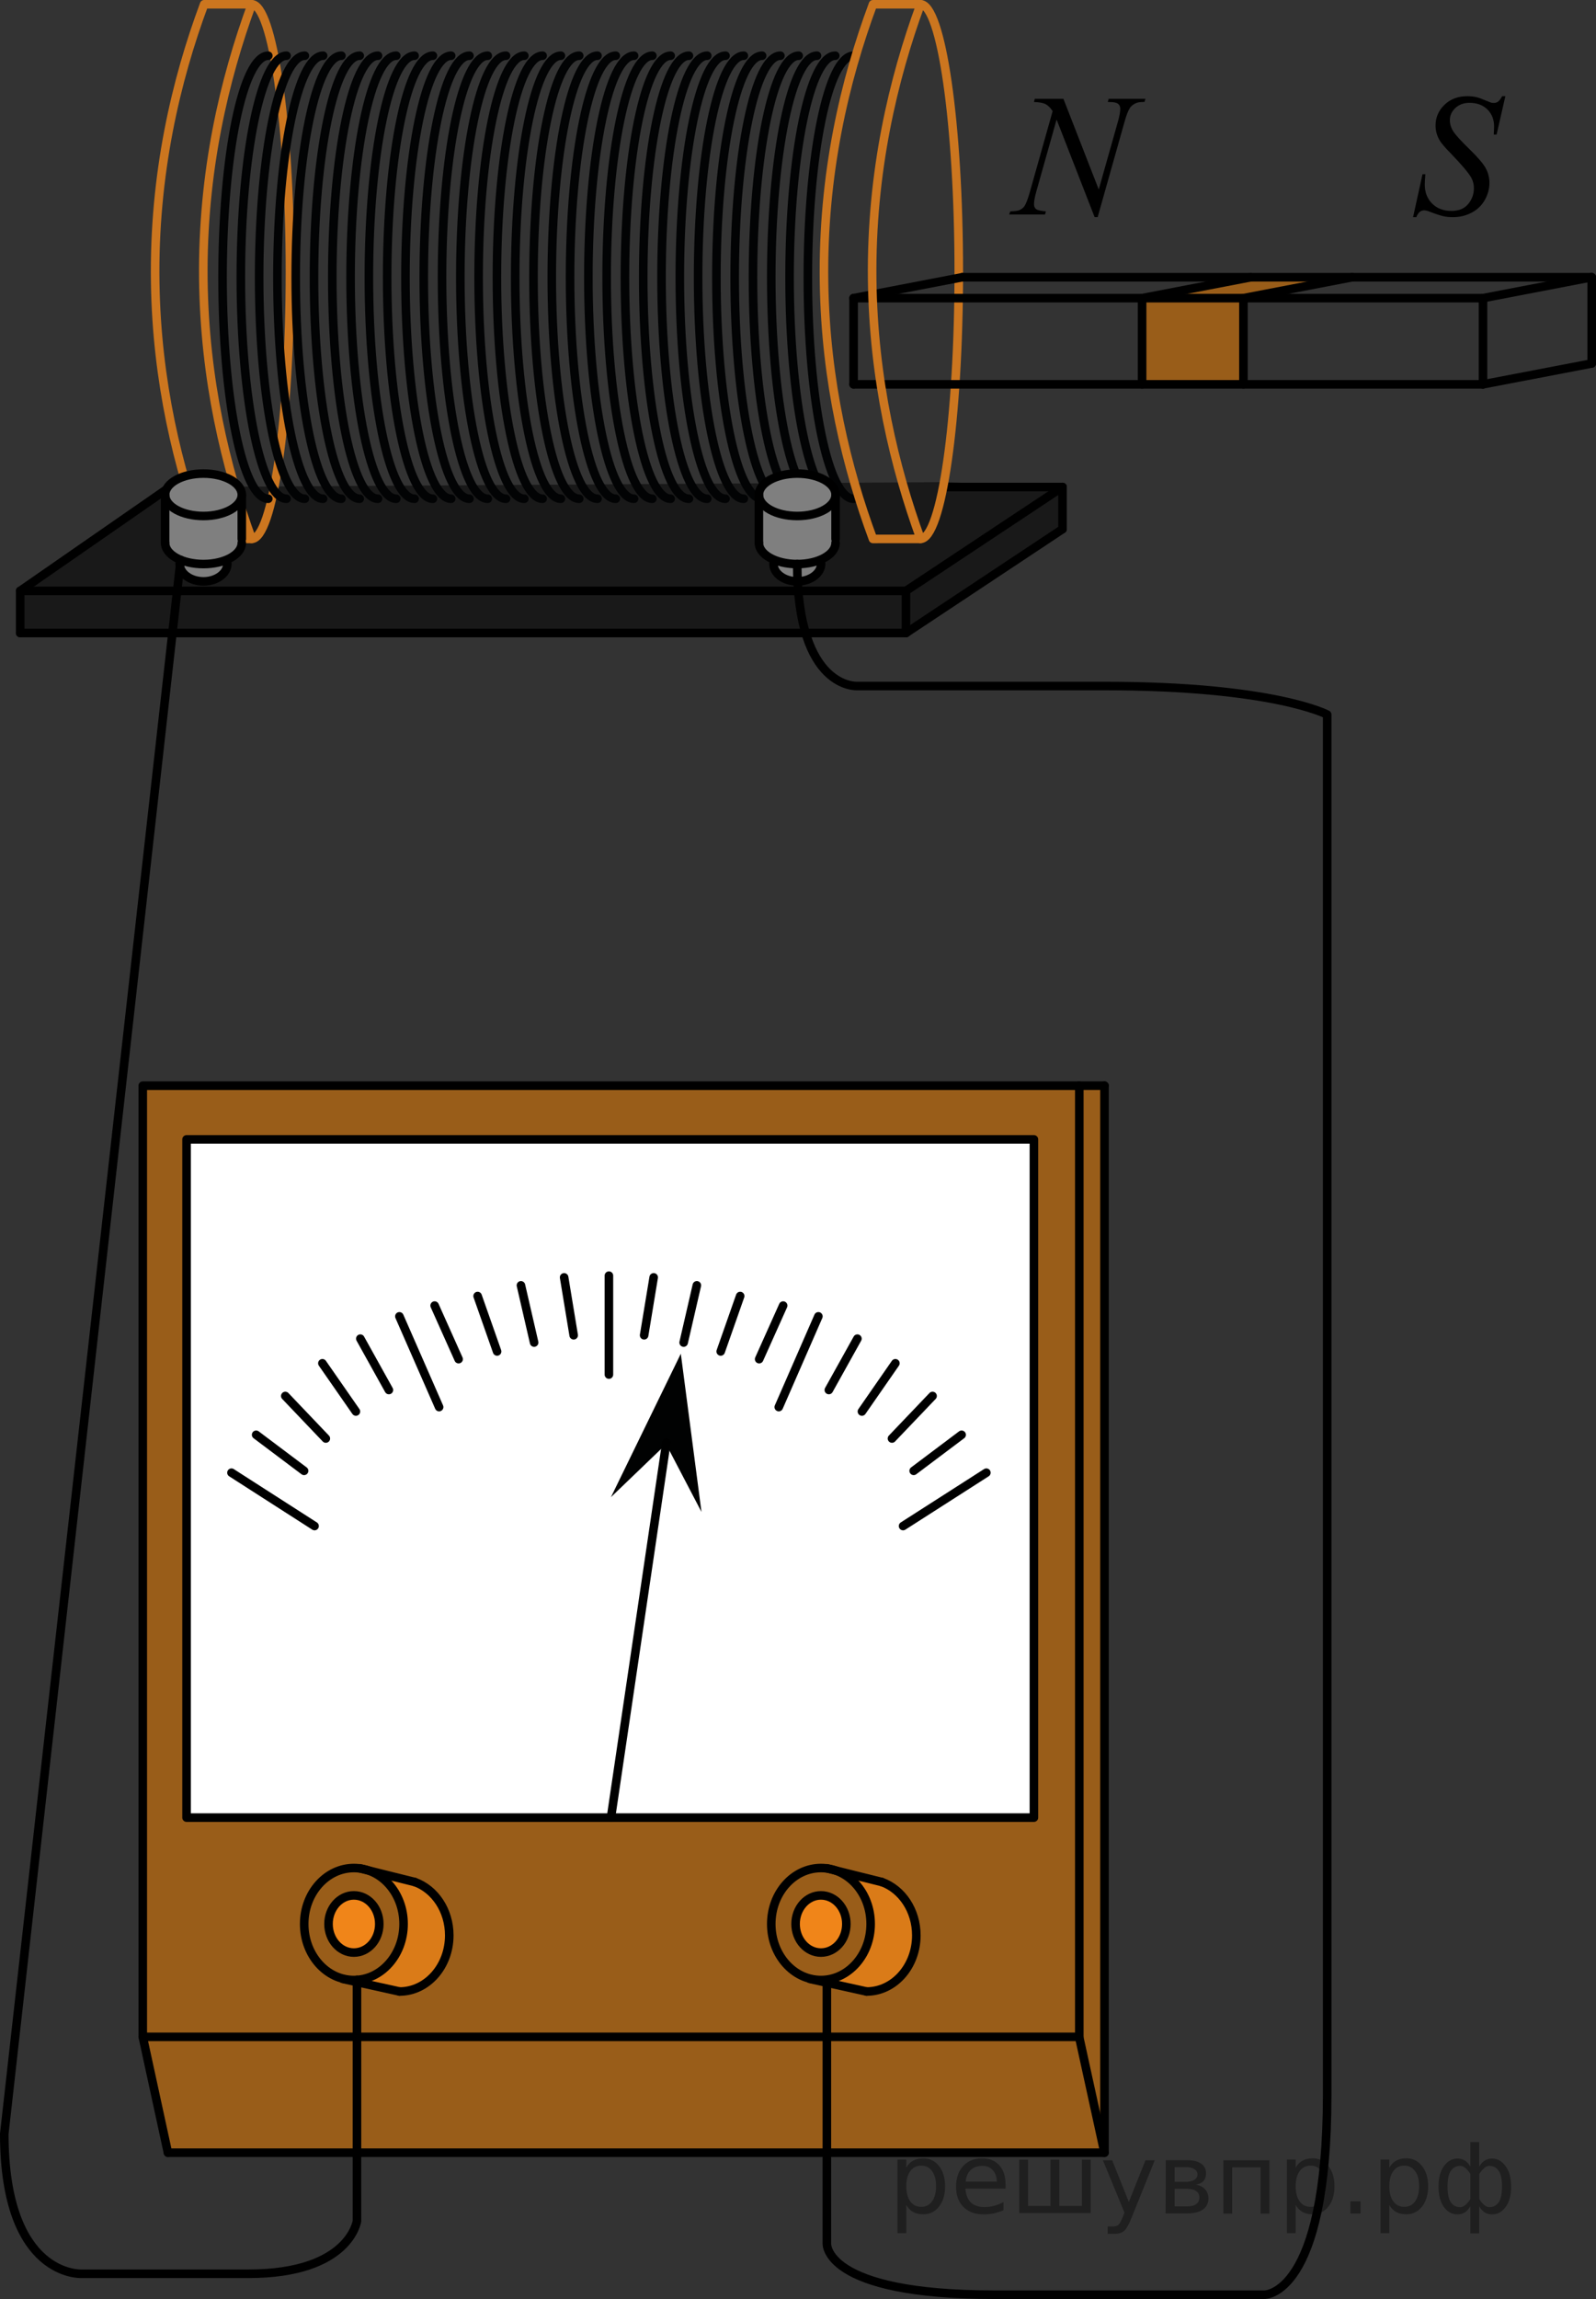 <?xml version="1.0" encoding="utf-8"?>
<!-- Generator: Adobe Illustrator 16.0.0, SVG Export Plug-In . SVG Version: 6.00 Build 0)  -->
<!DOCTYPE svg PUBLIC "-//W3C//DTD SVG 1.1//EN" "http://www.w3.org/Graphics/SVG/1.1/DTD/svg11.dtd">
<svg version="1.1" id="Слой_1" xmlns="http://www.w3.org/2000/svg" xmlns:xlink="http://www.w3.org/1999/xlink" x="0px" y="0px"
	 width="139.768px" height="201.266px" viewBox="584.534 -313.62 139.768 201.266"
	 enable-background="new 584.534 -313.62 139.768 201.266" xml:space="preserve">
<rect x="584.534" y="-313.62" width="139.768" height="201.266" fill="#333333" stroke="none"/>
<polygon opacity="0.5" fill="#FF8800" points="681.258,-125.163 599.24,-125.163 597.036,-135.303 597.036,-218.574 
	681.258,-218.574 "/>
<rect x="600.872" y="-213.873" fill="#FFFFFF" width="74.207" height="59.376"/>
<rect x="597.036" y="-218.574" fill="none" stroke="#000000" stroke-width="0.75" stroke-linecap="round" stroke-linejoin="round" stroke-miterlimit="8" width="82.016" height="83.271"/>
<polyline fill="none" stroke="#000000" stroke-width="0.75" stroke-linecap="round" stroke-linejoin="round" stroke-miterlimit="8" points="
	681.258,-218.576 681.258,-125.163 599.24,-125.163 "/>
<path fill="none" stroke="#000000" stroke-width="0.75" stroke-linecap="round" stroke-linejoin="round" stroke-miterlimit="8" d="
	M599.24-218.576"/>
<line fill="none" stroke="#000000" stroke-width="0.75" stroke-linecap="round" stroke-linejoin="round" stroke-miterlimit="8" x1="597.036" y1="-135.303" x2="599.24" y2="-125.163"/>
<line fill="none" stroke="#000000" stroke-width="0.75" stroke-linecap="round" stroke-linejoin="round" stroke-miterlimit="8" x1="679.038" y1="-135.303" x2="681.258" y2="-125.163"/>
<line fill="none" stroke="#000000" stroke-width="0.75" stroke-linecap="round" stroke-linejoin="round" stroke-miterlimit="8" x1="679.038" y1="-218.576" x2="681.258" y2="-218.576"/>
<rect x="600.872" y="-213.873" fill="none" stroke="#000000" stroke-width="0.75" stroke-linecap="round" stroke-linejoin="round" stroke-miterlimit="8" width="74.205" height="59.376"/>
<path fill="none" stroke="#000000" stroke-width="0.75" stroke-linecap="round" stroke-linejoin="round" stroke-miterlimit="8" d="
	M634.257-143.438"/>
<path fill="none" stroke="#000000" stroke-width="0.75" stroke-linecap="round" stroke-linejoin="round" stroke-miterlimit="8" d="
	M638.331-148.033"/>
<line fill="none" stroke="#000000" stroke-width="0.75" stroke-linecap="round" stroke-linejoin="round" stroke-miterlimit="8" x1="637.859" y1="-201.943" x2="637.859" y2="-193.283"/>
<line fill="none" stroke="#000000" stroke-width="0.75" stroke-linecap="round" stroke-linejoin="round" stroke-miterlimit="8" x1="619.51" y1="-198.38" x2="622.989" y2="-190.438"/>
<line fill="none" stroke="#000000" stroke-width="0.75" stroke-linecap="round" stroke-linejoin="round" stroke-miterlimit="8" x1="604.805" y1="-184.693" x2="612.081" y2="-180.023"/>
<line fill="none" stroke="#000000" stroke-width="0.75" stroke-linecap="round" stroke-linejoin="round" stroke-miterlimit="8" x1="606.965" y1="-188.011" x2="611.163" y2="-184.856"/>
<line fill="none" stroke="#000000" stroke-width="0.75" stroke-linecap="round" stroke-linejoin="round" stroke-miterlimit="8" x1="609.519" y1="-191.408" x2="613.068" y2="-187.685"/>
<line fill="none" stroke="#000000" stroke-width="0.75" stroke-linecap="round" stroke-linejoin="round" stroke-miterlimit="8" x1="616.09" y1="-196.427" x2="618.59" y2="-191.932"/>
<line fill="none" stroke="#000000" stroke-width="0.75" stroke-linecap="round" stroke-linejoin="round" stroke-miterlimit="8" x1="612.767" y1="-194.272" x2="615.702" y2="-190.05"/>
<line fill="none" stroke="#000000" stroke-width="0.75" stroke-linecap="round" stroke-linejoin="round" stroke-miterlimit="8" x1="633.937" y1="-201.792" x2="634.773" y2="-196.723"/>
<line fill="none" stroke="#000000" stroke-width="0.75" stroke-linecap="round" stroke-linejoin="round" stroke-miterlimit="8" x1="630.155" y1="-201.093" x2="631.309" y2="-196.087"/>
<line fill="none" stroke="#000000" stroke-width="0.75" stroke-linecap="round" stroke-linejoin="round" stroke-miterlimit="8" x1="626.361" y1="-200.158" x2="628.066" y2="-195.307"/>
<line fill="none" stroke="#000000" stroke-width="0.75" stroke-linecap="round" stroke-linejoin="round" stroke-miterlimit="8" x1="622.598" y1="-199.322" x2="624.696" y2="-194.634"/>
<line fill="none" stroke="#000000" stroke-width="0.75" stroke-linecap="round" stroke-linejoin="round" stroke-miterlimit="8" x1="652.734" y1="-190.438" x2="656.202" y2="-198.38"/>
<line fill="none" stroke="#000000" stroke-width="0.75" stroke-linecap="round" stroke-linejoin="round" stroke-miterlimit="8" x1="663.62" y1="-180.023" x2="670.913" y2="-184.693"/>
<line fill="none" stroke="#000000" stroke-width="0.75" stroke-linecap="round" stroke-linejoin="round" stroke-miterlimit="8" x1="664.549" y1="-184.856" x2="668.747" y2="-188.011"/>
<line fill="none" stroke="#000000" stroke-width="0.75" stroke-linecap="round" stroke-linejoin="round" stroke-miterlimit="8" x1="662.648" y1="-187.685" x2="666.202" y2="-191.408"/>
<line fill="none" stroke="#000000" stroke-width="0.75" stroke-linecap="round" stroke-linejoin="round" stroke-miterlimit="8" x1="657.118" y1="-191.932" x2="659.62" y2="-196.427"/>
<line fill="none" stroke="#000000" stroke-width="0.75" stroke-linecap="round" stroke-linejoin="round" stroke-miterlimit="8" x1="660.016" y1="-190.05" x2="662.946" y2="-194.272"/>
<line fill="none" stroke="#000000" stroke-width="0.75" stroke-linecap="round" stroke-linejoin="round" stroke-miterlimit="8" x1="640.943" y1="-196.723" x2="641.779" y2="-201.792"/>
<line fill="none" stroke="#000000" stroke-width="0.75" stroke-linecap="round" stroke-linejoin="round" stroke-miterlimit="8" x1="644.405" y1="-196.087" x2="645.559" y2="-201.093"/>
<line fill="none" stroke="#000000" stroke-width="0.75" stroke-linecap="round" stroke-linejoin="round" stroke-miterlimit="8" x1="647.65" y1="-195.307" x2="649.353" y2="-200.158"/>
<line fill="none" stroke="#000000" stroke-width="0.75" stroke-linecap="round" stroke-linejoin="round" stroke-miterlimit="8" x1="651.016" y1="-194.634" x2="653.118" y2="-199.322"/>
<path fill="none" stroke="#000000" stroke-width="0.75" stroke-linecap="round" stroke-linejoin="round" stroke-miterlimit="8" d="
	M634.161-144.061"/>
<g>
	<path opacity="0.75" fill="#F08519" enable-background="new    " d="M660.806-145.162c-0.211,4.289-4.107,5.018-4.107,5.018
		s3.546,1.211,4.609,0.776c1.51-0.445,6.57-4.799,1.014-9.299l-4.729-1.371C657.592-150.038,660.876-147.949,660.806-145.162z"/>
	<path fill="none" stroke="#000000" stroke-width="0.75" stroke-linecap="round" stroke-linejoin="round" stroke-miterlimit="8" d="
		M661.76-148.859c1.758,0.633,3.021,2.484,3.021,4.672c0,2.713-1.949,4.914-4.354,4.914"/>
	
		<line fill="none" stroke="#000000" stroke-width="0.75" stroke-linecap="round" stroke-linejoin="round" stroke-miterlimit="8" x1="661.755" y1="-148.859" x2="656.945" y2="-150.059"/>
	
		<line fill="none" stroke="#000000" stroke-width="0.75" stroke-linecap="round" stroke-linejoin="round" stroke-miterlimit="8" x1="660.426" y1="-139.273" x2="655.459" y2="-140.375"/>
	<path fill="#F08519" d="M654.206-145.186c0-1.381,0.994-2.502,2.22-2.502c1.236,0,2.227,1.121,2.227,2.502
		c0,1.393-0.997,2.504-2.227,2.504C655.201-142.682,654.207-143.804,654.206-145.186z"/>
	<path fill="none" stroke="#000000" stroke-width="0.75" stroke-linecap="round" stroke-linejoin="round" stroke-miterlimit="8" d="
		M654.206-145.186c0-1.381,0.994-2.502,2.22-2.502c1.236,0,2.227,1.121,2.227,2.502c0,1.393-0.997,2.504-2.227,2.504
		C655.201-142.682,654.207-143.804,654.206-145.186z"/>
	<path fill="none" stroke="#000000" stroke-width="0.75" stroke-linecap="round" stroke-linejoin="round" stroke-miterlimit="8" d="
		M652.077-145.186c0-2.71,1.953-4.897,4.349-4.897c2.409,0,4.354,2.187,4.354,4.897s-1.953,4.908-4.354,4.908
		C654.022-140.277,652.076-142.475,652.077-145.186z"/>
</g>
<g>
	<path opacity="0.75" fill="#F08519" enable-background="new    " d="M619.903-145.162c-0.211,4.289-4.107,5.018-4.107,5.018
		s3.546,1.211,4.609,0.776c1.51-0.445,6.57-4.799,1.014-9.299l-4.729-1.371C616.689-150.038,619.973-147.949,619.903-145.162z"/>
	<path fill="none" stroke="#000000" stroke-width="0.75" stroke-linecap="round" stroke-linejoin="round" stroke-miterlimit="8" d="
		M620.857-148.859c1.758,0.633,3.021,2.484,3.021,4.672c0,2.713-1.949,4.914-4.354,4.914"/>
	
		<line fill="none" stroke="#000000" stroke-width="0.75" stroke-linecap="round" stroke-linejoin="round" stroke-miterlimit="8" x1="620.852" y1="-148.859" x2="616.041" y2="-150.059"/>
	
		<line fill="none" stroke="#000000" stroke-width="0.75" stroke-linecap="round" stroke-linejoin="round" stroke-miterlimit="8" x1="619.523" y1="-139.273" x2="614.556" y2="-140.375"/>
	<path fill="#F08519" d="M613.303-145.186c0-1.381,0.994-2.502,2.22-2.502c1.236,0,2.227,1.121,2.227,2.502
		c0,1.393-0.997,2.504-2.227,2.504C614.298-142.682,613.304-143.804,613.303-145.186z"/>
	<path fill="none" stroke="#000000" stroke-width="0.75" stroke-linecap="round" stroke-linejoin="round" stroke-miterlimit="8" d="
		M613.303-145.186c0-1.381,0.994-2.502,2.22-2.502c1.236,0,2.227,1.121,2.227,2.502c0,1.393-0.997,2.504-2.227,2.504
		C614.298-142.682,613.304-143.804,613.303-145.186z"/>
	<path fill="none" stroke="#000000" stroke-width="0.75" stroke-linecap="round" stroke-linejoin="round" stroke-miterlimit="8" d="
		M611.174-145.186c0-2.71,1.953-4.897,4.349-4.897c2.409,0,4.354,2.187,4.354,4.897s-1.953,4.908-4.354,4.908
		C613.118-140.277,611.173-142.475,611.174-145.186z"/>
</g>
<polygon fill="#010202" points="638.038,-182.552 644.156,-195.109 645.965,-181.259 642.865,-187.19 "/>
<line fill="none" stroke="#000000" stroke-width="0.75" stroke-linecap="round" stroke-linejoin="round" stroke-miterlimit="8" x1="638.038" y1="-154.496" x2="642.891" y2="-187.348"/>
<rect x="614.781" y="-212.222" fill="none" width="8.568" height="14.795"/>
<rect x="632.432" y="-214.951" fill="none" width="11.098" height="14.793"/>
<rect x="652.571" y="-213.455" fill="none" width="11.104" height="16.028"/>
<rect x="664.2" y="-182.843" fill="none" width="11.104" height="14.801"/>
<polygon opacity="0.5" points="600.724,-270.983 599.271,-270.983 586.301,-261.889 586.301,-258.202 663.872,-258.202 
	677.582,-267.296 677.582,-270.983 667.208,-271.414 "/>
<g>
	
		<line fill="none" stroke="#000000" stroke-width="0.75" stroke-linecap="round" stroke-linejoin="round" stroke-miterlimit="8" x1="586.301" y1="-258.202" x2="663.872" y2="-258.202"/>
	
		<line fill="none" stroke="#000000" stroke-width="0.75" stroke-linecap="round" stroke-linejoin="round" stroke-miterlimit="8" x1="677.582" y1="-267.296" x2="663.872" y2="-258.202"/>
	
		<line fill="none" stroke="#000000" stroke-width="0.75" stroke-linecap="round" stroke-linejoin="round" stroke-miterlimit="8" x1="663.872" y1="-261.889" x2="663.872" y2="-258.202"/>
	
		<line fill="none" stroke="#000000" stroke-width="0.75" stroke-linecap="round" stroke-linejoin="round" stroke-miterlimit="8" x1="677.582" y1="-270.983" x2="663.872" y2="-261.889"/>
	
		<line fill="none" stroke="#000000" stroke-width="0.75" stroke-linecap="round" stroke-linejoin="round" stroke-miterlimit="8" x1="677.582" y1="-270.983" x2="677.582" y2="-267.296"/>
	
		<line fill="none" stroke="#000000" stroke-width="0.75" stroke-linecap="round" stroke-linejoin="round" stroke-miterlimit="8" x1="586.301" y1="-261.889" x2="586.301" y2="-258.202"/>
	
		<line fill="none" stroke="#000000" stroke-width="0.75" stroke-linecap="round" stroke-linejoin="round" stroke-miterlimit="8" x1="586.301" y1="-261.889" x2="663.872" y2="-261.889"/>
	
		<line fill="none" stroke="#000000" stroke-width="0.75" stroke-linecap="round" stroke-linejoin="round" stroke-miterlimit="8" x1="599.412" y1="-270.983" x2="586.301" y2="-261.889"/>
	
		<line fill="none" stroke="#000000" stroke-width="0.75" stroke-linecap="round" stroke-linejoin="round" stroke-miterlimit="8" x1="667.208" y1="-270.983" x2="677.582" y2="-270.983"/>
	
		<line fill="none" stroke="#000000" stroke-width="0.75" stroke-linecap="round" stroke-linejoin="round" stroke-miterlimit="8" x1="599.412" y1="-270.983" x2="600.724" y2="-270.983"/>
</g>
<rect x="600.745" y="-183.45" fill="none" width="11.104" height="16.022"/>
<rect x="630.122" y="-178.429" fill="none" width="16.44" height="17.813"/>
<g>
	
		<path fill="none" stroke="#020304" stroke-width="0.75" stroke-linecap="round" stroke-linejoin="round" stroke-miterlimit="10" d="
		M659.285-269.956c-2.218,0-4.005-8.681-4.005-19.393c0-10.71,1.787-19.393,4.005-19.393"/>
	
		<path fill="none" stroke="#020304" stroke-width="0.75" stroke-linecap="round" stroke-linejoin="round" stroke-miterlimit="10" d="
		M657.684-269.956c-2.219,0-4.005-8.681-4.005-19.393c0-10.71,1.786-19.393,4.005-19.393"/>
	
		<path fill="none" stroke="#020304" stroke-width="0.75" stroke-linecap="round" stroke-linejoin="round" stroke-miterlimit="10" d="
		M656.082-269.956c-2.219,0-4.005-8.681-4.005-19.393c0-10.71,1.786-19.393,4.005-19.393"/>
	
		<path fill="none" stroke="#020304" stroke-width="0.75" stroke-linecap="round" stroke-linejoin="round" stroke-miterlimit="10" d="
		M654.48-269.956c-2.218,0-4.004-8.681-4.004-19.393c0-10.71,1.786-19.393,4.004-19.393"/>
	
		<path fill="none" stroke="#020304" stroke-width="0.75" stroke-linecap="round" stroke-linejoin="round" stroke-miterlimit="10" d="
		M652.878-269.956c-2.218,0-4.005-8.681-4.005-19.393c0-10.71,1.787-19.393,4.005-19.393"/>
	
		<path fill="none" stroke="#020304" stroke-width="0.75" stroke-linecap="round" stroke-linejoin="round" stroke-miterlimit="10" d="
		M651.277-269.956c-2.218,0-4.005-8.681-4.005-19.393c0-10.71,1.787-19.393,4.005-19.393"/>
	
		<path fill="none" stroke="#020304" stroke-width="0.75" stroke-linecap="round" stroke-linejoin="round" stroke-miterlimit="10" d="
		M649.675-269.956c-2.219,0-4.005-8.681-4.005-19.393c0-10.71,1.786-19.393,4.005-19.393"/>
	
		<path fill="none" stroke="#020304" stroke-width="0.75" stroke-linecap="round" stroke-linejoin="round" stroke-miterlimit="10" d="
		M648.073-269.956c-2.218,0-4.004-8.681-4.004-19.393c0-10.71,1.786-19.393,4.004-19.393"/>
	
		<path fill="none" stroke="#020304" stroke-width="0.75" stroke-linecap="round" stroke-linejoin="round" stroke-miterlimit="10" d="
		M646.471-269.956c-2.218,0-4.004-8.681-4.004-19.393c0-10.71,1.786-19.393,4.004-19.393"/>
	
		<path fill="none" stroke="#020304" stroke-width="0.75" stroke-linecap="round" stroke-linejoin="round" stroke-miterlimit="10" d="
		M644.869-269.956c-2.218,0-4.005-8.681-4.005-19.393c0-10.71,1.787-19.393,4.005-19.393"/>
	
		<path fill="none" stroke="#020304" stroke-width="0.75" stroke-linecap="round" stroke-linejoin="round" stroke-miterlimit="10" d="
		M643.268-269.956c-2.219,0-4.005-8.681-4.005-19.393c0-10.71,1.786-19.393,4.005-19.393"/>
	
		<path fill="none" stroke="#020304" stroke-width="0.75" stroke-linecap="round" stroke-linejoin="round" stroke-miterlimit="10" d="
		M641.666-269.956c-2.219,0-4.005-8.681-4.005-19.393c0-10.71,1.786-19.393,4.005-19.393"/>
	
		<path fill="none" stroke="#020304" stroke-width="0.75" stroke-linecap="round" stroke-linejoin="round" stroke-miterlimit="10" d="
		M640.064-269.956c-2.218,0-4.004-8.681-4.004-19.393c0-10.71,1.786-19.393,4.004-19.393"/>
	
		<path fill="none" stroke="#020304" stroke-width="0.75" stroke-linecap="round" stroke-linejoin="round" stroke-miterlimit="10" d="
		M638.462-269.956c-2.218,0-4.005-8.681-4.005-19.393c0-10.71,1.787-19.393,4.005-19.393"/>
	
		<path fill="none" stroke="#020304" stroke-width="0.75" stroke-linecap="round" stroke-linejoin="round" stroke-miterlimit="10" d="
		M636.861-269.956c-2.218,0-4.005-8.681-4.005-19.393c0-10.71,1.787-19.393,4.005-19.393"/>
	
		<path fill="none" stroke="#020304" stroke-width="0.75" stroke-linecap="round" stroke-linejoin="round" stroke-miterlimit="10" d="
		M635.259-269.956c-2.219,0-4.005-8.681-4.005-19.393c0-10.71,1.786-19.393,4.005-19.393"/>
	
		<path fill="none" stroke="#020304" stroke-width="0.75" stroke-linecap="round" stroke-linejoin="round" stroke-miterlimit="10" d="
		M633.656-269.956c-2.218,0-4.004-8.681-4.004-19.393c0-10.71,1.786-19.393,4.004-19.393"/>
	
		<path fill="none" stroke="#020304" stroke-width="0.75" stroke-linecap="round" stroke-linejoin="round" stroke-miterlimit="10" d="
		M632.055-269.956c-2.218,0-4.004-8.681-4.004-19.393c0-10.71,1.786-19.393,4.004-19.393"/>
	
		<path fill="none" stroke="#020304" stroke-width="0.75" stroke-linecap="round" stroke-linejoin="round" stroke-miterlimit="10" d="
		M630.453-269.956c-2.218,0-4.005-8.681-4.005-19.393c0-10.71,1.787-19.393,4.005-19.393"/>
	
		<path fill="none" stroke="#020304" stroke-width="0.75" stroke-linecap="round" stroke-linejoin="round" stroke-miterlimit="10" d="
		M628.852-269.956c-2.219,0-4.005-8.681-4.005-19.393c0-10.71,1.786-19.393,4.005-19.393"/>
	
		<path fill="none" stroke="#020304" stroke-width="0.75" stroke-linecap="round" stroke-linejoin="round" stroke-miterlimit="10" d="
		M627.25-269.956c-2.219,0-4.005-8.681-4.005-19.393c0-10.71,1.786-19.393,4.005-19.393"/>
	
		<path fill="none" stroke="#020304" stroke-width="0.75" stroke-linecap="round" stroke-linejoin="round" stroke-miterlimit="10" d="
		M625.648-269.956c-2.218,0-4.004-8.681-4.004-19.393c0-10.71,1.786-19.393,4.004-19.393"/>
	
		<path fill="none" stroke="#020304" stroke-width="0.75" stroke-linecap="round" stroke-linejoin="round" stroke-miterlimit="10" d="
		M624.046-269.956c-2.218,0-4.005-8.681-4.005-19.393c0-10.71,1.787-19.393,4.005-19.393"/>
	
		<path fill="none" stroke="#020304" stroke-width="0.75" stroke-linecap="round" stroke-linejoin="round" stroke-miterlimit="10" d="
		M622.445-269.956c-2.219,0-4.005-8.681-4.005-19.393c0-10.71,1.786-19.393,4.005-19.393"/>
	
		<path fill="none" stroke="#020304" stroke-width="0.75" stroke-linecap="round" stroke-linejoin="round" stroke-miterlimit="10" d="
		M620.843-269.956c-2.219,0-4.005-8.681-4.005-19.393c0-10.71,1.786-19.393,4.005-19.393"/>
	
		<path fill="none" stroke="#020304" stroke-width="0.75" stroke-linecap="round" stroke-linejoin="round" stroke-miterlimit="10" d="
		M619.24-269.956c-2.218,0-4.004-8.681-4.004-19.393c0-10.71,1.786-19.393,4.004-19.393"/>
	<g>
		
			<path fill="none" stroke="#CC761F" stroke-width="0.75" stroke-linecap="round" stroke-linejoin="round" stroke-miterlimit="10" d="
			M606.568-313.244c1.833,0,3.359,10.474,3.359,23.401s-1.505,23.4-3.359,23.4"/>
		
			<path fill="none" stroke="#CC761F" stroke-width="0.75" stroke-linecap="round" stroke-linejoin="round" stroke-miterlimit="10" d="
			M602.412-266.438c-2.286-6.179-4.151-13.747-4.285-22.409c-0.15-9.542,1.836-17.805,4.285-24.398c1.387,0,2.772,0,4.171,0
			c-2.399,6.54-4.346,14.692-4.242,24.074c0.103,8.794,1.964,16.471,4.242,22.729C605.182-266.438,603.799-266.438,602.412-266.438z
			"/>
	</g>
	
		<path fill="none" stroke="#020304" stroke-width="0.75" stroke-linecap="round" stroke-linejoin="round" stroke-miterlimit="10" d="
		M617.639-269.956c-2.218,0-4.004-8.681-4.004-19.393c0-10.71,1.786-19.393,4.004-19.393"/>
	
		<path fill="none" stroke="#020304" stroke-width="0.75" stroke-linecap="round" stroke-linejoin="round" stroke-miterlimit="10" d="
		M616.037-269.956c-2.218,0-4.005-8.681-4.005-19.393c0-10.71,1.787-19.393,4.005-19.393"/>
	
		<path fill="none" stroke="#020304" stroke-width="0.75" stroke-linecap="round" stroke-linejoin="round" stroke-miterlimit="10" d="
		M614.436-269.956c-2.219,0-4.005-8.681-4.005-19.393c0-10.71,1.786-19.393,4.005-19.393"/>
	
		<path fill="none" stroke="#020304" stroke-width="0.75" stroke-linecap="round" stroke-linejoin="round" stroke-miterlimit="10" d="
		M612.833-269.956c-2.218,0-4.004-8.681-4.004-19.393c0-10.71,1.786-19.393,4.004-19.393"/>
	
		<path fill="none" stroke="#020304" stroke-width="0.75" stroke-linecap="round" stroke-linejoin="round" stroke-miterlimit="10" d="
		M611.232-269.956c-2.218,0-4.004-8.681-4.004-19.393c0-10.71,1.786-19.393,4.004-19.393"/>
	
		<path fill="none" stroke="#020304" stroke-width="0.75" stroke-linecap="round" stroke-linejoin="round" stroke-miterlimit="10" d="
		M609.63-269.956c-2.218,0-4.005-8.681-4.005-19.393c0-10.71,1.787-19.393,4.005-19.393"/>
	
		<path fill="none" stroke="#020304" stroke-width="0.75" stroke-linecap="round" stroke-linejoin="round" stroke-miterlimit="10" d="
		M608.029-269.956c-2.219,0-4.005-8.681-4.005-19.393c0-10.71,1.786-19.393,4.005-19.393"/>
	<polyline opacity="0.5" fill="#FF8800" points="684.552,-279.974 684.552,-287.519 693.427,-289.349 701.74,-289.349 
		693.427,-287.519 693.427,-279.974 684.552,-279.974 	"/>
	<g>
		
			<path fill="none" stroke="#CC761F" stroke-width="0.75" stroke-linecap="round" stroke-linejoin="round" stroke-miterlimit="10" d="
			M665.139-313.244c1.833,0,3.359,10.474,3.359,23.401s-1.504,23.4-3.359,23.4"/>
		<g>
			
				<line fill="none" stroke="#000000" stroke-width="0.75" stroke-linecap="round" stroke-linejoin="round" stroke-miterlimit="8" x1="723.927" y1="-281.798" x2="723.927" y2="-289.349"/>
			
				<line fill="none" stroke="#000000" stroke-width="0.75" stroke-linecap="round" stroke-linejoin="round" stroke-miterlimit="8" x1="668.807" y1="-289.349" x2="723.927" y2="-289.349"/>
			
				<line fill="none" stroke="#000000" stroke-width="0.75" stroke-linecap="round" stroke-linejoin="round" stroke-miterlimit="8" x1="659.285" y1="-279.974" x2="659.285" y2="-287.519"/>
			
				<line fill="none" stroke="#000000" stroke-width="0.75" stroke-linecap="round" stroke-linejoin="round" stroke-miterlimit="8" x1="714.406" y1="-279.974" x2="714.406" y2="-287.519"/>
			
				<line fill="none" stroke="#000000" stroke-width="0.75" stroke-linecap="round" stroke-linejoin="round" stroke-miterlimit="8" x1="693.427" y1="-279.974" x2="693.427" y2="-287.519"/>
			
				<line fill="none" stroke="#000000" stroke-width="0.75" stroke-linecap="round" stroke-linejoin="round" stroke-miterlimit="8" x1="684.552" y1="-279.974" x2="684.552" y2="-287.519"/>
			
				<line fill="none" stroke="#000000" stroke-width="0.75" stroke-linecap="round" stroke-linejoin="round" stroke-miterlimit="8" x1="659.285" y1="-287.519" x2="714.406" y2="-287.519"/>
			
				<line fill="none" stroke="#000000" stroke-width="0.75" stroke-linecap="round" stroke-linejoin="round" stroke-miterlimit="8" x1="659.285" y1="-279.974" x2="714.406" y2="-279.974"/>
			
				<line fill="none" stroke="#000000" stroke-width="0.75" stroke-linecap="round" stroke-linejoin="round" stroke-miterlimit="8" x1="714.406" y1="-287.519" x2="723.927" y2="-289.349"/>
			
				<line fill="none" stroke="#000000" stroke-width="0.75" stroke-linecap="round" stroke-linejoin="round" stroke-miterlimit="8" x1="693.427" y1="-287.519" x2="702.948" y2="-289.349"/>
			
				<line fill="none" stroke="#000000" stroke-width="0.75" stroke-linecap="round" stroke-linejoin="round" stroke-miterlimit="8" x1="684.552" y1="-287.519" x2="694.073" y2="-289.349"/>
			
				<line fill="none" stroke="#000000" stroke-width="0.75" stroke-linecap="round" stroke-linejoin="round" stroke-miterlimit="8" x1="714.406" y1="-279.974" x2="723.927" y2="-281.798"/>
			
				<line fill="none" stroke="#000000" stroke-width="0.75" stroke-linecap="round" stroke-linejoin="round" stroke-miterlimit="8" x1="659.285" y1="-287.519" x2="668.807" y2="-289.349"/>
		</g>
		
			<path fill="none" stroke="#CC761F" stroke-width="0.75" stroke-linecap="round" stroke-linejoin="round" stroke-miterlimit="10" d="
			M660.985-266.438c-2.287-6.179-4.152-13.747-4.286-22.409c-0.15-9.542,1.836-17.805,4.286-24.398c1.386,0,2.771,0,4.17,0
			c-2.399,6.54-4.346,14.692-4.242,24.074c0.104,8.794,1.965,16.471,4.242,22.729C663.753-266.438,662.37-266.438,660.985-266.438z"
			/>
	</g>
</g>
<g>
	<path fill="#FFFFFF" d="M598.993-269.313c0,0-0.472,4.026,0.94,4.505s4.305,0.394,4.833,0s0.848-1.755,0.941-2.817
		s-0.104-1.688-0.104-1.688"/>
	<path fill="#FFFFFF" d="M600.267-264.269c0,0,0.837,1.861,2.091,1.546s1.752-0.481,1.912-0.931s0.187-0.64,0.175-0.826"/>
	<path fill="#FFFFFF" d="M602.353-272.16c1.854,0,3.356,0.831,3.356,1.856c0,1.027-1.508,1.857-3.356,1.857
		c-1.854,0-3.357-0.823-3.357-1.857C598.995-271.338,600.502-272.16,602.353-272.16z"/>
	<path opacity="0.5" d="M598.993-269.313c0,0-0.472,4.026,0.94,4.505s4.305,0.394,4.833,0s0.848-1.755,0.941-2.817
		s-0.104-1.688-0.104-1.688l-3.279,0.75l-3.33-0.656"/>
	<path opacity="0.5" d="M600.267-264.269c0,0,0.837,1.861,2.091,1.546s1.752-0.481,1.912-0.931s0.187-0.64,0.175-0.826"/>
	<path opacity="0.5" d="M602.353-272.16c1.854,0,3.356,0.831,3.356,1.856c0,1.027-1.508,1.857-3.356,1.857
		c-1.854,0-3.357-0.823-3.357-1.857C598.995-271.338,600.502-272.16,602.353-272.16z"/>
	<path fill="none" stroke="#000000" stroke-width="0.75" stroke-linecap="round" stroke-linejoin="round" stroke-miterlimit="8" d="
		M602.353-272.16c1.854,0,3.356,0.831,3.356,1.856c0,1.027-1.508,1.857-3.356,1.857c-1.854,0-3.357-0.823-3.357-1.857
		C598.995-271.338,600.502-272.16,602.353-272.16z"/>
	
		<line fill="none" stroke="#000000" stroke-width="0.75" stroke-linecap="round" stroke-linejoin="round" stroke-miterlimit="8" x1="605.708" y1="-270.301" x2="605.708" y2="-266.429"/>
	
		<line fill="none" stroke="#000000" stroke-width="0.75" stroke-linecap="round" stroke-linejoin="round" stroke-miterlimit="8" x1="598.993" y1="-270.301" x2="598.993" y2="-266.095"/>
	<path fill="none" stroke="#000000" stroke-width="0.75" stroke-linecap="round" stroke-linejoin="round" stroke-miterlimit="8" d="
		M604.445-264.269c0,0.856-0.955,1.546-2.087,1.546c-1.152,0-2.091-0.69-2.091-1.546"/>
	<path fill="none" stroke="#000000" stroke-width="0.75" stroke-linecap="round" stroke-linejoin="round" stroke-miterlimit="8" d="
		M605.708-266.095c0,1.03-1.509,1.856-3.356,1.856c-1.854,0-3.358-0.822-3.358-1.856"/>
</g>
<g>
	<path fill="#FFFFFF" d="M650.993-269.313c0,0-0.472,4.026,0.94,4.505s4.305,0.394,4.833,0s0.848-1.755,0.941-2.817
		s-0.104-1.688-0.104-1.688"/>
	<path fill="#FFFFFF" d="M652.267-264.269c0,0,0.837,1.861,2.091,1.546s1.752-0.481,1.912-0.931s0.187-0.64,0.175-0.826"/>
	<path fill="#FFFFFF" d="M654.353-272.16c1.854,0,3.356,0.831,3.356,1.856c0,1.027-1.508,1.857-3.356,1.857
		c-1.854,0-3.357-0.823-3.357-1.857C650.995-271.338,652.502-272.16,654.353-272.16z"/>
	<path opacity="0.5" d="M650.993-269.313c0,0-0.472,4.026,0.94,4.505s4.305,0.394,4.833,0s0.848-1.755,0.941-2.817
		s-0.104-1.688-0.104-1.688l-3.279,0.75l-3.33-0.656"/>
	<path opacity="0.5" d="M652.267-264.269c0,0,0.837,1.861,2.091,1.546s1.752-0.481,1.912-0.931s0.187-0.64,0.175-0.826"/>
	<path opacity="0.5" d="M654.353-272.16c1.854,0,3.356,0.831,3.356,1.856c0,1.027-1.508,1.857-3.356,1.857
		c-1.854,0-3.357-0.823-3.357-1.857C650.995-271.338,652.502-272.16,654.353-272.16z"/>
	<path fill="none" stroke="#000000" stroke-width="0.75" stroke-linecap="round" stroke-linejoin="round" stroke-miterlimit="8" d="
		M654.353-272.16c1.854,0,3.356,0.831,3.356,1.856c0,1.027-1.508,1.857-3.356,1.857c-1.854,0-3.357-0.823-3.357-1.857
		C650.995-271.338,652.502-272.16,654.353-272.16z"/>
	
		<line fill="none" stroke="#000000" stroke-width="0.75" stroke-linecap="round" stroke-linejoin="round" stroke-miterlimit="8" x1="657.708" y1="-270.301" x2="657.708" y2="-266.429"/>
	
		<line fill="none" stroke="#000000" stroke-width="0.75" stroke-linecap="round" stroke-linejoin="round" stroke-miterlimit="8" x1="650.993" y1="-270.301" x2="650.993" y2="-266.095"/>
	<path fill="none" stroke="#000000" stroke-width="0.75" stroke-linecap="round" stroke-linejoin="round" stroke-miterlimit="8" d="
		M656.445-264.269c0,0.856-0.955,1.546-2.087,1.546c-1.152,0-2.091-0.69-2.091-1.546"/>
	<path fill="none" stroke="#000000" stroke-width="0.75" stroke-linecap="round" stroke-linejoin="round" stroke-miterlimit="8" d="
		M657.708-266.095c0,1.03-1.509,1.856-3.356,1.856c-1.854,0-3.358-0.822-3.358-1.856"/>
</g>
<path fill="none" stroke="#000000" stroke-width="0.75" stroke-linecap="round" stroke-linejoin="round" stroke-miterlimit="8" d="
	M656.945-140.064v22.835c0,0-0.351,4.5,14.649,4.5s23.666,0,23.666,0s5.5,0.159,5.5-17.504v-120.83c0,0-4.671-2.5-19.502-2.5
	c-12.76,0-21.638,0-21.638,0s-5.269,0.375-5.269-10.676"/>
<path fill="none" stroke="#000000" stroke-width="0.75" stroke-linecap="round" stroke-linejoin="round" stroke-miterlimit="8" d="
	M615.795-140.293v21.105c0,0-0.626,4.625-9.497,4.625s-14.621,0-14.621,0s-6.768,0.375-6.768-12.25l15.443-137.791"/>
<g>
	<defs>
		<polygon id="SVGID_1_" points="705.437,-290.664 719.166,-290.664 719.166,-308.742 705.437,-308.742 705.437,-290.664 		"/>
	</defs>
	<clipPath id="SVGID_2_">
		<use xlink:href="#SVGID_1_"  overflow="visible"/>
	</clipPath>
	<g clip-path="url(#SVGID_2_)">
		<path d="M708.283-294.61l0.826-3.757h0.25c-0.034,0.363-0.052,0.665-0.052,0.904c0,0.682,0.216,1.237,0.646,1.666
			c0.431,0.428,0.992,0.643,1.686,0.643c0.644,0,1.133-0.201,1.468-0.602c0.334-0.401,0.501-0.863,0.501-1.385
			c0-0.339-0.076-0.647-0.229-0.926c-0.231-0.414-0.848-1.14-1.851-2.181c-0.487-0.498-0.8-0.869-0.937-1.113
			c-0.227-0.403-0.34-0.827-0.34-1.27c0-0.707,0.261-1.312,0.782-1.815c0.521-0.503,1.189-0.754,2.006-0.754
			c0.275,0,0.536,0.028,0.781,0.083c0.152,0.03,0.431,0.129,0.834,0.299c0.285,0.114,0.442,0.177,0.472,0.187
			c0.068,0.015,0.145,0.022,0.229,0.022c0.143,0,0.266-0.038,0.369-0.112c0.103-0.075,0.224-0.234,0.361-0.478h0.28l-0.768,3.361
			h-0.25c0.02-0.299,0.029-0.54,0.029-0.725c0-0.603-0.197-1.095-0.59-1.479c-0.394-0.383-0.912-0.575-1.557-0.575
			c-0.512,0-0.927,0.152-1.246,0.456s-0.479,0.655-0.479,1.053c0,0.349,0.102,0.681,0.306,0.998
			c0.204,0.316,0.674,0.832,1.409,1.546c0.734,0.715,1.211,1.272,1.427,1.673c0.217,0.401,0.324,0.828,0.324,1.281
			c0,0.513-0.134,1.01-0.401,1.49c-0.269,0.48-0.653,0.853-1.154,1.116c-0.502,0.264-1.05,0.396-1.645,0.396
			c-0.295,0-0.57-0.027-0.826-0.082s-0.664-0.189-1.225-0.403c-0.191-0.075-0.352-0.112-0.479-0.112
			c-0.29,0-0.516,0.199-0.678,0.598H708.283z"/>
	</g>
</g>
<g>
	<defs>
		<polygon id="SVGID_3_" points="670.103,-290.664 687.974,-290.664 687.974,-308.741 670.103,-308.741 670.103,-290.664 		"/>
	</defs>
	<clipPath id="SVGID_4_">
		<use xlink:href="#SVGID_3_"  overflow="visible"/>
	</clipPath>
	<g clip-path="url(#SVGID_4_)">
		<path d="M677.662-304.97l3.094,7.939l1.676-5.931c0.139-0.488,0.207-0.866,0.207-1.135c0-0.184-0.063-0.329-0.191-0.433
			c-0.129-0.104-0.367-0.157-0.717-0.157c-0.059,0-0.12-0.002-0.185-0.007l0.081-0.276h3.22l-0.089,0.276
			c-0.335-0.005-0.583,0.03-0.746,0.104c-0.23,0.104-0.403,0.239-0.517,0.403c-0.157,0.234-0.317,0.642-0.479,1.225l-2.355,8.351
			h-0.266l-3.33-8.544l-1.779,6.311c-0.133,0.478-0.2,0.844-0.2,1.098c0,0.189,0.061,0.333,0.182,0.43
			c0.12,0.097,0.407,0.163,0.86,0.198l-0.074,0.276h-3.146l0.104-0.276c0.394-0.01,0.657-0.045,0.79-0.104
			c0.202-0.09,0.352-0.207,0.45-0.351c0.143-0.219,0.303-0.643,0.48-1.27l1.985-7.043c-0.191-0.299-0.397-0.504-0.616-0.616
			c-0.219-0.112-0.56-0.176-1.022-0.19l0.081-0.276H677.662z"/>
	</g>
</g>
<g style="stroke:none;fill:#000;fill-opacity:0.40"><path d="m 663.9,-120.6 v 2.48 h -0.77 v -6.44 h 0.77 v 0.71 q 0.24,-0.42 0.61,-0.62 0.37,-0.20 0.88,-0.20 0.85,0 1.38,0.68 0.53,0.68 0.53,1.77 0,1.10 -0.53,1.77 -0.53,0.68 -1.38,0.68 -0.51,0 -0.88,-0.20 -0.37,-0.20 -0.61,-0.62 z m 2.61,-1.63 q 0,-0.85 -0.35,-1.32 -0.35,-0.48 -0.95,-0.48 -0.61,0 -0.96,0.48 -0.35,0.48 -0.35,1.32 0,0.85 0.35,1.33 0.35,0.48 0.96,0.48 0.61,0 0.95,-0.48 0.35,-0.48 0.35,-1.33 z"/><path d="m 672.6,-122.4 v 0.38 h -3.52 q 0.05,0.79 0.47,1.21 0.43,0.41 1.19,0.41 0.44,0 0.85,-0.11 0.42,-0.11 0.82,-0.33 v 0.72 q -0.41,0.17 -0.85,0.27 -0.43,0.09 -0.88,0.09 -1.12,0 -1.77,-0.65 -0.65,-0.65 -0.65,-1.76 0,-1.15 0.62,-1.82 0.62,-0.68 1.67,-0.68 0.94,0 1.49,0.61 0.55,0.60 0.55,1.65 z m -0.77,-0.23 q -0.01,-0.63 -0.35,-1.00 -0.34,-0.38 -0.91,-0.38 -0.64,0 -1.03,0.36 -0.38,0.36 -0.44,1.02 z"/><path d="m 677.3,-120.5 h 1.98 v -4.05 h 0.77 v 4.67 h -6.26 v -4.67 h 0.77 v 4.05 h 1.97 v -4.05 h 0.77 z"/><path d="m 683.6,-119.4 q -0.33,0.83 -0.63,1.09 -0.31,0.25 -0.82,0.25 h -0.61 v -0.64 h 0.45 q 0.32,0 0.49,-0.15 0.17,-0.15 0.39,-0.71 l 0.14,-0.35 -1.89,-4.59 h 0.81 l 1.46,3.65 1.46,-3.65 h 0.81 z"/><path d="m 687.4,-122.0 v 1.54 h 1.09 q 0.53,0 0.80,-0.20 0.28,-0.20 0.28,-0.57 0,-0.38 -0.28,-0.57 -0.28,-0.20 -0.80,-0.20 z m 0,-1.90 v 1.29 h 1.01 q 0.43,0 0.71,-0.17 0.28,-0.17 0.28,-0.48 0,-0.31 -0.28,-0.47 -0.28,-0.17 -0.71,-0.17 z m -0.77,-0.61 h 1.82 q 0.82,0 1.26,0.30 0.44,0.30 0.44,0.85 0,0.43 -0.23,0.68 -0.23,0.25 -0.67,0.31 0.53,0.10 0.82,0.42 0.29,0.32 0.29,0.79 0,0.62 -0.48,0.97 -0.48,0.34 -1.37,0.34 h -1.90 z"/><path d="m 695.7,-124.5 v 4.67 h -0.77 v -4.05 h -2.49 v 4.05 h -0.77 v -4.67 z"/><path d="m 698.0,-120.6 v 2.48 h -0.77 v -6.44 h 0.77 v 0.71 q 0.24,-0.42 0.61,-0.62 0.37,-0.20 0.88,-0.20 0.85,0 1.38,0.68 0.53,0.68 0.53,1.77 0,1.10 -0.53,1.77 -0.53,0.68 -1.38,0.68 -0.51,0 -0.88,-0.20 -0.37,-0.20 -0.61,-0.62 z m 2.61,-1.63 q 0,-0.85 -0.35,-1.32 -0.35,-0.48 -0.95,-0.48 -0.61,0 -0.96,0.48 -0.35,0.48 -0.35,1.32 0,0.85 0.35,1.33 0.35,0.48 0.96,0.48 0.61,0 0.95,-0.48 0.35,-0.48 0.35,-1.33 z"/><path d="m 702.8,-120.9 h 0.88 v 1.06 h -0.88 z"/><path d="m 706.2,-120.6 v 2.48 h -0.77 v -6.44 h 0.77 v 0.71 q 0.24,-0.42 0.61,-0.62 0.37,-0.20 0.88,-0.20 0.85,0 1.38,0.68 0.53,0.68 0.53,1.77 0,1.10 -0.53,1.77 -0.53,0.68 -1.38,0.68 -0.51,0 -0.88,-0.20 -0.37,-0.20 -0.61,-0.62 z m 2.61,-1.63 q 0,-0.85 -0.35,-1.32 -0.35,-0.48 -0.95,-0.48 -0.61,0 -0.96,0.48 -0.35,0.48 -0.35,1.32 0,0.85 0.35,1.33 0.35,0.48 0.96,0.48 0.61,0 0.95,-0.48 0.35,-0.48 0.35,-1.33 z"/><path d="m 711.3,-122.2 q 0,0.98 0.30,1.40 0.30,0.41 0.82,0.41 0.41,0 0.88,-0.70 v -2.22 q -0.47,-0.70 -0.88,-0.70 -0.51,0 -0.82,0.42 -0.30,0.41 -0.30,1.39 z m 2,4.10 v -2.37 q -0.24,0.39 -0.51,0.55 -0.27,0.16 -0.62,0.16 -0.70,0 -1.18,-0.64 -0.48,-0.65 -0.48,-1.79 0,-1.15 0.48,-1.80 0.49,-0.66 1.18,-0.66 0.35,0 0.62,0.16 0.28,0.16 0.51,0.55 v -2.15 h 0.77 v 2.15 q 0.24,-0.39 0.51,-0.55 0.28,-0.16 0.62,-0.16 0.70,0 1.18,0.66 0.49,0.66 0.49,1.80 0,1.15 -0.49,1.79 -0.48,0.64 -1.18,0.64 -0.35,0 -0.62,-0.16 -0.27,-0.16 -0.51,-0.55 v 2.37 z m 2.77,-4.10 q 0,-0.98 -0.30,-1.39 -0.30,-0.42 -0.81,-0.42 -0.41,0 -0.88,0.70 v 2.22 q 0.47,0.70 0.88,0.70 0.51,0 0.81,-0.41 0.30,-0.42 0.30,-1.40 z"/></g></svg>

<!--File created and owned by https://sdamgia.ru. Copying is prohibited. All rights reserved.-->
